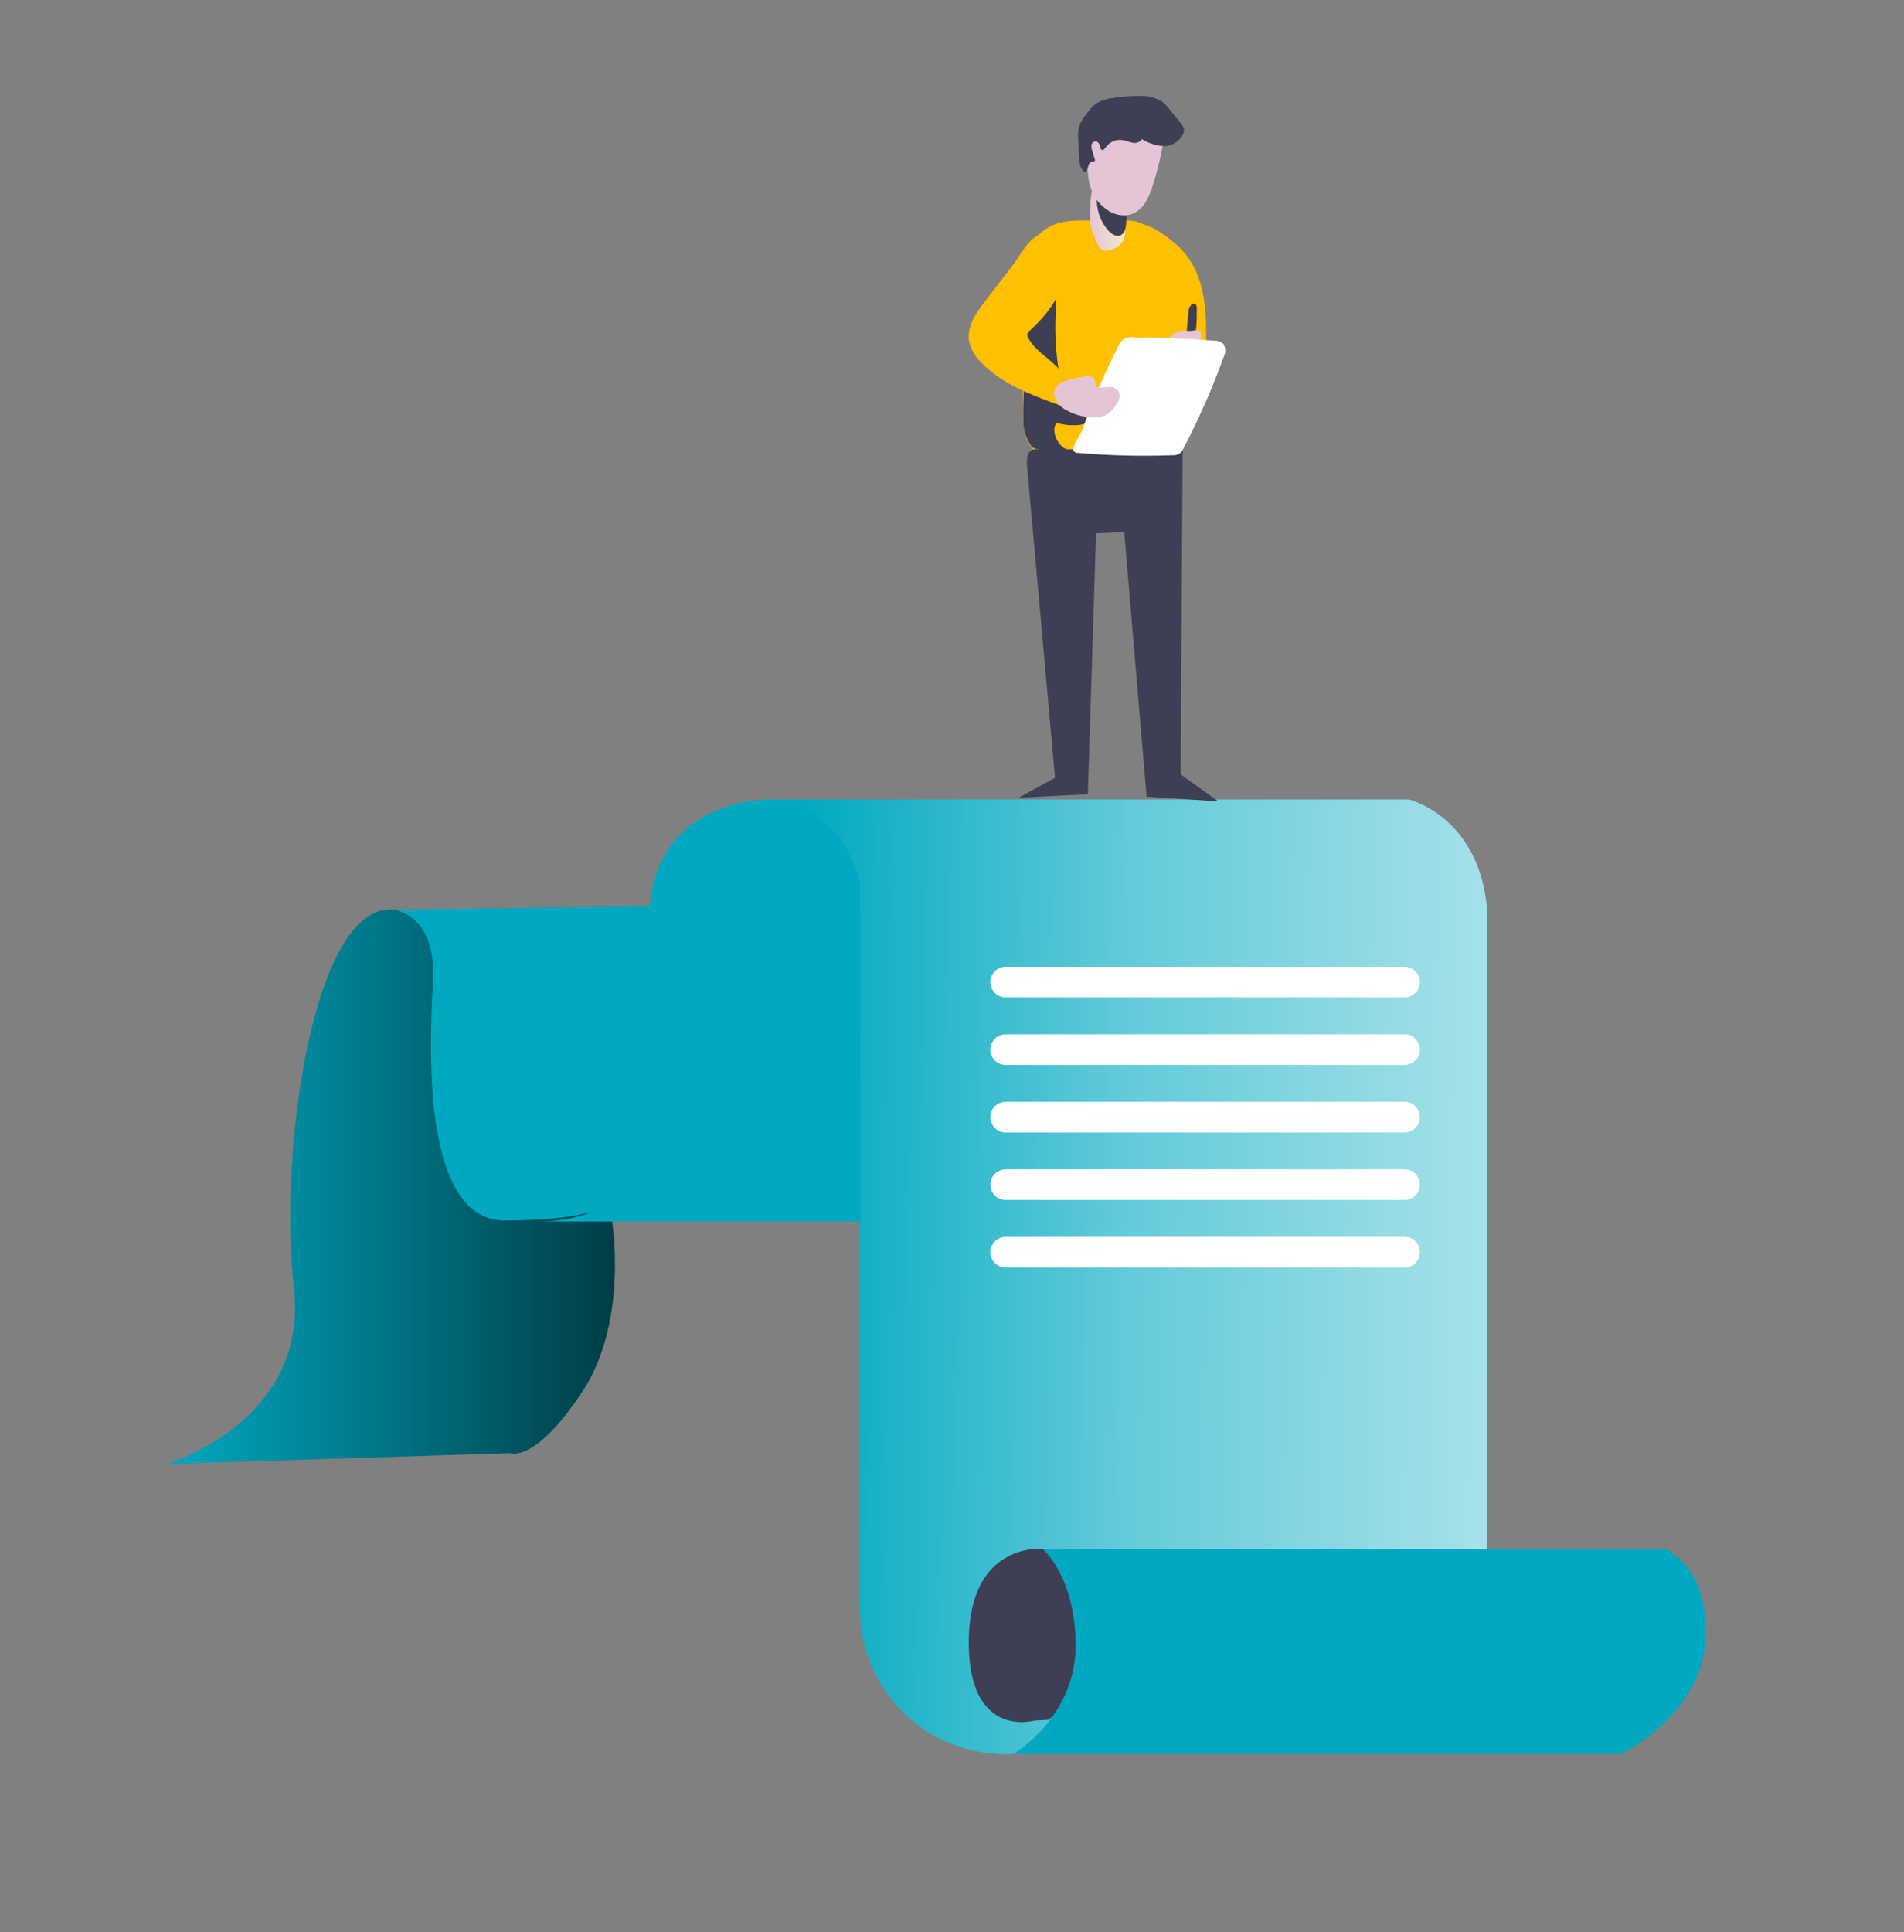 <svg xmlns="http://www.w3.org/2000/svg" width="208" height="211" viewBox="0 0 208 211" fill="none"><rect x="0" y="0" width="208" height="211" fill="#808080" stroke="none"/><path d="M18.196 159.879C18.196 159.879 33.787 155.355 32.106 140.607C30.425 125.86 34.176 98.737 42.946 99.319C51.715 99.9 95.626 99.319 95.626 99.319V132.89H66.8C66.8 132.89 68.812 144.114 63.613 151.993C58.414 159.873 55.739 158.698 55.739 158.698L18.196 159.879Z" fill="#00A9C1"></path><path d="M18.196 159.879C18.196 159.879 33.787 155.355 32.106 140.607C30.425 125.86 34.176 98.737 42.946 99.319C51.715 99.9 95.626 99.319 95.626 99.319V132.89H66.8C66.8 132.89 68.812 144.114 63.613 151.993C58.414 159.873 55.739 158.698 55.739 158.698L18.196 159.879Z" fill="url(#paint0_linear)"></path><path d="M84.228 87.316H153.924C153.924 87.316 161.629 89.159 162.467 99.383V190.717L110.682 191.555C110.187 191.594 109.689 191.604 109.193 191.584C105.079 191.417 101.19 189.661 98.344 186.687C95.497 183.712 93.914 179.75 93.928 175.632V96.702C93.928 96.702 92.945 88.491 84.228 87.316Z" fill="#00A9C1"></path><path d="M84.228 87.316H153.924C153.924 87.316 161.629 89.159 162.467 99.383V190.717L110.682 191.555C110.078 191.6 109.471 191.6 108.867 191.555C104.815 191.314 101.008 189.53 98.23 186.57C95.451 183.61 93.912 179.698 93.928 175.638V96.702C93.928 96.702 92.945 88.491 84.228 87.316Z" fill="url(#paint1_linear)"></path><path d="M113.892 169.154C113.892 169.154 105.913 168.363 105.832 179.185C105.75 190.008 112.996 187.908 112.996 187.908L114.531 187.821C114.531 187.821 124.173 181.168 118.968 173.83C118.968 173.812 116.834 169.526 113.892 169.154Z" fill="#3E3E54"></path><path d="M114.747 170.689C114.747 170.689 107.571 169.962 107.495 179.715C107.419 189.467 113.944 187.554 113.944 187.554L115.322 187.478C115.322 187.478 123.999 181.488 119.317 174.882C119.317 174.853 117.393 171.003 114.747 170.689Z" fill="#3E3E54"></path><path d="M113.892 169.154H181.837C181.837 169.154 186.809 170.939 186.309 179.156C185.809 187.373 177.092 191.554 177.092 191.554H110.705C110.705 191.554 117.41 187.618 117.497 179.924C117.584 172.23 113.892 169.154 113.892 169.154Z" fill="#00A9C1"></path><path d="M113.892 169.154H181.837C181.837 169.154 186.809 170.939 186.309 179.156C185.809 187.373 177.092 191.554 177.092 191.554H110.705C110.705 191.554 117.41 187.618 117.497 179.924C117.584 172.23 113.892 169.154 113.892 169.154Z" fill="url(#paint2_linear)"></path><path d="M42.946 99.325C42.946 99.325 47.749 99.772 47.301 107.257C46.853 114.741 46.185 133.291 55.123 133.291C64.061 133.291 70.097 131.838 70.429 126.697C70.76 121.556 71.01 98.993 71.01 98.993L42.946 99.325Z" fill="#00A9C1"></path><path d="M84.228 87.316C84.228 87.316 72.016 86.926 70.987 98.993C69.957 111.06 70.405 126.697 70.405 126.697C70.405 126.697 68.62 133.094 59.234 133.402H94.027L93.975 96.702C93.975 96.702 92.718 88.264 84.228 87.316Z" fill="#00A9C1"></path><path d="M84.228 87.316C84.228 87.316 72.016 86.926 70.987 98.993C69.957 111.06 70.405 126.697 70.405 126.697C70.405 126.697 68.62 133.094 59.234 133.402H94.027L93.975 96.702C93.975 96.702 92.718 88.264 84.228 87.316Z" fill="url(#paint3_linear)"></path><path d="M115.758 24.337C113.38 24.918 111.833 27.337 111.38 29.745C110.926 32.153 111.327 34.624 111.537 37.066C111.758 39.689 111.746 42.3 111.763 44.958C111.763 46.121 111.792 47.371 112.38 48.395C113.124 49.685 114.607 50.36 116.055 50.721C118.445 51.302 120.934 51.197 123.388 51.093C124.348 51.052 125.383 50.982 126.104 50.354C126.623 49.838 126.973 49.177 127.11 48.459C127.53 46.617 127.746 44.735 127.755 42.847L128.174 33.641C128.325 30.361 128.209 26.006 124.685 24.395C123.679 23.936 122.574 24.087 121.504 24.128C119.66 24.197 117.596 23.866 115.758 24.337Z" fill="#FFC000"></path><path d="M115.468 46.196C114.741 46.778 115.468 48.778 116.631 49.104C117.34 49.296 113.142 49.377 112.7 48.784C112.205 48.082 111.897 47.266 111.804 46.412C111.699 43.812 111.984 41.178 111.88 38.549C111.77 37.402 111.854 36.244 112.13 35.124C112.647 33.42 113.996 32.106 114.723 30.472C115.52 31.42 115.415 32.798 115.34 34.043C115.23 35.902 115.298 37.767 115.543 39.614C115.59 40.179 115.729 40.733 115.956 41.254C116.683 42.748 118.864 43.12 119.306 44.743C119.864 46.825 116.666 46.563 115.468 46.196Z" fill="#3E3E54"></path><path d="M119.288 25.186L119.73 26.297C119.916 26.762 120.178 27.285 120.667 27.39C120.921 27.418 121.178 27.378 121.411 27.273C121.976 27.101 122.454 26.721 122.748 26.209C122.893 25.84 122.949 25.441 122.911 25.046C122.865 23.639 122.719 18.423 120.655 18.684C118.998 18.911 118.817 24.011 119.288 25.186Z" fill="url(#paint4_linear)"></path><path d="M121.103 25.209C121.446 25.581 121.975 25.913 122.429 25.692C122.882 25.471 122.964 24.971 123.01 24.529C123.057 24.087 123.086 23.645 123.091 23.203C123.118 22.986 123.07 22.767 122.954 22.582C122.839 22.397 122.664 22.257 122.458 22.185C121.952 21.865 119.864 20.516 119.823 21.918C119.836 23.134 120.291 24.304 121.103 25.209Z" fill="#3E3E54"></path><path d="M127.116 15.422C126.839 17.038 126.45 18.634 125.953 20.196C125.761 20.881 125.477 21.536 125.109 22.145C124.735 22.753 124.159 23.212 123.481 23.441C123.03 23.544 122.562 23.545 122.11 23.445C121.658 23.344 121.235 23.144 120.87 22.86C120.185 22.374 119.646 21.71 119.312 20.941C119.064 20.332 118.913 19.689 118.864 19.033C118.664 17.313 118.967 15.572 119.736 14.021C119.987 13.506 120.341 13.049 120.777 12.677C121.206 12.361 121.697 12.138 122.218 12.023C122.739 11.908 123.278 11.903 123.801 12.008C124.845 12.224 125.844 12.617 126.755 13.171C127.569 13.637 127.249 14.66 127.116 15.422Z" fill="url(#paint5_linear)"></path><path d="M126.964 11.101C127.261 11.345 127.527 11.624 127.755 11.933L128.977 13.445C129.164 13.637 129.294 13.879 129.349 14.143C129.359 14.375 129.296 14.605 129.168 14.8C128.965 15.132 128.685 15.41 128.352 15.612C128.02 15.815 127.644 15.935 127.255 15.963C126.368 15.938 125.503 15.673 124.755 15.195C124.641 15.357 124.482 15.48 124.297 15.55C124.113 15.619 123.911 15.631 123.72 15.585C123.33 15.521 122.969 15.341 122.556 15.288C122.214 15.252 121.867 15.31 121.554 15.454C121.241 15.598 120.973 15.824 120.777 16.108C120.667 16.271 120.475 16.48 120.323 16.352C120.295 16.326 120.273 16.295 120.257 16.26C120.241 16.225 120.232 16.187 120.23 16.149C120.166 15.823 119.998 15.422 119.649 15.44C119.542 15.455 119.443 15.505 119.368 15.583C119.293 15.661 119.247 15.762 119.236 15.87C119.224 16.083 119.255 16.297 119.329 16.498L119.614 17.422C119.623 17.459 119.623 17.497 119.614 17.533C119.614 17.632 119.445 17.626 119.341 17.638C119.108 17.638 118.963 17.899 118.893 18.12C118.848 18.352 118.753 18.57 118.614 18.76C118.589 18.786 118.556 18.804 118.521 18.812C118.482 18.808 118.445 18.792 118.416 18.766C118.247 18.589 118.116 18.38 118.03 18.151C117.944 17.922 117.905 17.678 117.916 17.434C117.858 16.725 117.817 16.009 117.788 15.294C117.726 14.732 117.784 14.163 117.957 13.625C118.144 13.206 118.389 12.815 118.684 12.462C118.945 12.069 119.258 11.713 119.614 11.404C120.17 11.022 120.815 10.788 121.486 10.723C122.467 10.548 123.462 10.468 124.458 10.485C125.337 10.426 126.213 10.641 126.964 11.101Z" fill="#3E3E54"></path><path d="M131.064 30.699C131.814 33.025 131.791 35.543 131.75 38.003C131.757 38.91 131.691 39.816 131.553 40.713C131.437 41.47 131.144 42.189 130.698 42.812C130.474 43.121 130.187 43.38 129.857 43.572C129.526 43.763 129.159 43.883 128.779 43.923C128.466 43.947 128.153 43.881 127.877 43.731C127.174 43.318 127.069 42.364 127.04 41.55L126.703 31.978C126.65 30.518 123.981 26.442 124.237 25C124.516 23.435 128.023 26.198 128.86 27.023C129.879 28.054 130.634 29.315 131.064 30.699Z" fill="#FFC000"></path><path d="M130.75 33.775C130.75 33.56 130.75 33.292 130.558 33.193C130.498 33.169 130.433 33.161 130.369 33.169C130.305 33.177 130.244 33.202 130.192 33.24C130.073 33.351 129.98 33.486 129.919 33.637C129.857 33.788 129.83 33.95 129.837 34.112C129.773 34.804 129.703 35.496 129.639 36.188C129.605 36.595 129.366 37.316 129.988 37.212C130.89 37.061 130.704 34.45 130.75 33.775Z" fill="#3E3E54"></path><path d="M129.139 36.124C128.835 36.159 128.543 36.262 128.285 36.426C128.028 36.591 127.81 36.812 127.651 37.072C127.63 37.109 127.615 37.148 127.604 37.188C127.602 37.243 127.619 37.296 127.651 37.34C127.746 37.458 127.867 37.554 128.003 37.621C128.14 37.689 128.289 37.725 128.441 37.729C129.105 37.837 129.776 37.884 130.448 37.869C130.586 37.878 130.724 37.845 130.843 37.776C130.947 37.682 131.018 37.558 131.047 37.421C131.175 37.002 131.425 36.188 130.878 36.072C130.596 36.076 130.314 36.099 130.035 36.142C129.737 36.118 129.438 36.113 129.139 36.124Z" fill="url(#paint6_linear)"></path><path d="M107.635 32.868C106.646 34.147 105.605 35.63 105.855 37.224C106.063 38.162 106.557 39.013 107.268 39.66C109.484 41.934 112.56 43.091 115.537 44.184C115.663 44.249 115.805 44.271 115.945 44.248C116.062 44.209 116.165 44.137 116.241 44.039C117.206 42.905 116.509 41.131 115.456 40.056C114.403 38.98 113.014 38.23 112.333 36.904C112.256 36.785 112.22 36.644 112.229 36.502C112.277 36.343 112.375 36.202 112.508 36.101C114.165 34.595 115.683 32.763 116.107 30.565C116.381 29.134 115.567 24.453 113.281 25.756C112.182 26.378 111.304 28.117 110.542 29.105L107.635 32.868Z" fill="#FFC000"></path><path d="M112.211 51.011L115.258 84.943L111.281 87.124L118.841 86.74L119.736 58.245L122.818 58.112L125.261 87.008L133.094 87.519L128.982 84.571L129.198 49.098L113.153 49.057C112.211 49.069 112.124 50.058 112.211 51.011Z" fill="#3E3E54"></path><path d="M122.178 37.793C122.292 37.457 122.526 37.175 122.835 37.001C123.144 36.827 123.507 36.774 123.853 36.851C126.776 36.851 129.7 36.969 132.623 37.206C133.002 37.191 133.373 37.322 133.658 37.572C133.78 37.785 133.847 38.024 133.852 38.269C133.857 38.514 133.801 38.757 133.687 38.974C132.433 42.45 130.939 45.835 129.215 49.104C129.159 49.235 129.08 49.355 128.982 49.459C128.729 49.654 128.411 49.747 128.093 49.72C124.656 49.847 121.214 49.762 117.788 49.465C117.59 49.465 117.352 49.406 117.27 49.22C117.078 48.784 118.026 47.476 118.212 46.987C118.596 45.975 118.957 44.952 119.376 43.946C120.195 41.858 121.143 39.8 122.178 37.793Z" fill="white"></path><path d="M118.323 41.149C118.788 41.05 119.399 41.05 119.585 41.486C119.695 41.748 119.614 42.114 119.852 42.271C119.945 42.322 120.05 42.344 120.155 42.335C120.527 42.335 120.893 42.248 121.26 42.265C121.445 42.258 121.628 42.297 121.794 42.379C121.96 42.462 122.102 42.584 122.208 42.736C122.286 42.924 122.318 43.128 122.299 43.331C122.281 43.533 122.214 43.729 122.103 43.899C121.931 44.244 121.71 44.562 121.446 44.842C121.242 45.068 120.995 45.252 120.719 45.382C120.464 45.488 120.192 45.547 119.916 45.557C118.758 45.652 117.596 45.403 116.578 44.842C115.985 44.567 115.515 44.082 115.258 43.481C114.619 41.649 117.166 41.381 118.323 41.149Z" fill="url(#paint7_linear)"></path><path d="M153.441 98.208H109.868C108.943 98.208 108.193 98.958 108.193 99.883C108.193 100.808 108.943 101.558 109.868 101.558H153.441C154.366 101.558 155.116 100.808 155.116 99.883C155.116 98.958 154.366 98.208 153.441 98.208Z" fill="url(#paint8_linear)"></path><path d="M153.441 105.582H109.868C108.943 105.582 108.193 106.332 108.193 107.257C108.193 108.181 108.943 108.931 109.868 108.931H153.441C154.366 108.931 155.116 108.181 155.116 107.257C155.116 106.332 154.366 105.582 153.441 105.582Z" fill="white"></path><path d="M153.441 112.955H109.868C108.943 112.955 108.193 113.705 108.193 114.63C108.193 115.555 108.943 116.305 109.868 116.305H153.441C154.366 116.305 155.116 115.555 155.116 114.63C155.116 113.705 154.366 112.955 153.441 112.955Z" fill="white"></path><path d="M153.441 120.329H109.868C108.943 120.329 108.193 121.079 108.193 122.004C108.193 122.929 108.943 123.679 109.868 123.679H153.441C154.366 123.679 155.116 122.929 155.116 122.004C155.116 121.079 154.366 120.329 153.441 120.329Z" fill="white"></path><path d="M153.441 127.703H109.868C108.943 127.703 108.193 128.453 108.193 129.378C108.193 130.303 108.943 131.053 109.868 131.053H153.441C154.366 131.053 155.116 130.303 155.116 129.378C155.116 128.453 154.366 127.703 153.441 127.703Z" fill="white"></path><path d="M153.441 135.077H109.868C108.943 135.077 108.193 135.827 108.193 136.752C108.193 137.677 108.943 138.426 109.868 138.426H153.441C154.366 138.426 155.116 137.677 155.116 136.752C155.116 135.827 154.366 135.077 153.441 135.077Z" fill="white"></path><path d="M153.441 142.451H109.868C108.943 142.451 108.193 143.2 108.193 144.125C108.193 145.05 108.943 145.8 109.868 145.8H153.441C154.366 145.8 155.116 145.05 155.116 144.125C155.116 143.2 154.366 142.451 153.441 142.451Z" fill="url(#paint9_linear)"></path><path d="M117.916 149.935H112.775V165.13H117.916V149.935Z" fill="url(#paint10_linear)"></path><path d="M125.069 154.575H119.928V165.13H125.069V154.575Z" fill="url(#paint11_linear)"></path><path d="M139.031 150.598H133.89V165.13H139.031V150.598Z" fill="url(#paint12_linear)"></path><path d="M132.105 158.425H126.964V165.13H132.105V158.425Z" fill="url(#paint13_linear)"></path><path d="M150.423 153.587H144.393V165.24H150.423V153.587Z" fill="url(#paint14_linear)"></path><path d="M156.459 153.616H150.429V165.246H156.459V153.616Z" fill="url(#paint15_linear)"></path><path d="M156.459 150.382H144.393V153.511H156.459V150.382Z" fill="url(#paint16_linear)"></path><path d="M94.44 179.226C94.806 181.337 97.597 188.746 104.593 190.577C107.815 191.421 111.571 192.241 114.654 190.979C115.576 190.63 116.416 190.094 117.119 189.403C117.927 188.496 118.38 187.328 118.396 186.113C118.412 184.899 117.99 183.719 117.206 182.791C116.522 182.108 115.738 181.534 114.88 181.087C112.403 179.639 109.379 177.266 106.396 177.197C103.413 177.127 97.266 178.249 94.44 179.226Z" fill="url(#paint17_linear)"></path><defs><linearGradient id="paint0_linear" x1="18.196" y1="129.599" x2="95.626" y2="129.599" gradientUnits="userSpaceOnUse"><stop stop-opacity="0"></stop><stop offset="0.99"></stop></linearGradient><linearGradient id="paint1_linear" x1="84.24" y1="138.851" x2="205.575" y2="140.386" gradientUnits="userSpaceOnUse"><stop offset="0.02" stop-color="white" stop-opacity="0"></stop><stop offset="0.32" stop-color="white" stop-opacity="0.39"></stop><stop offset="0.68" stop-color="white" stop-opacity="0.68"></stop><stop offset="1" stop-color="white"></stop></linearGradient><linearGradient id="paint2_linear" x1="24049.1" y1="6208.3" x2="23798.8" y2="8760.45" gradientUnits="userSpaceOnUse"><stop stop-opacity="0"></stop><stop offset="0.99"></stop></linearGradient><linearGradient id="paint3_linear" x1="5250.65" y1="8947.6" x2="7329.51" y2="8947.6" gradientUnits="userSpaceOnUse"><stop stop-opacity="0"></stop><stop offset="0.99"></stop></linearGradient><linearGradient id="paint4_linear" x1="119.062" y1="23.052" x2="122.911" y2="23.052" gradientUnits="userSpaceOnUse"><stop stop-color="#E5C5D5"></stop><stop offset="0.42" stop-color="#EAD4D1"></stop><stop offset="1" stop-color="#F0E9CB"></stop></linearGradient><linearGradient id="paint5_linear" x1="2254.38" y1="394.297" x2="2378.03" y2="394.297" gradientUnits="userSpaceOnUse"><stop stop-color="#E5C5D5"></stop><stop offset="0.42" stop-color="#EAD4D1"></stop><stop offset="1" stop-color="#F0E9CB"></stop></linearGradient><linearGradient id="paint6_linear" x1="1091.15" y1="154.934" x2="1113.58" y2="154.934" gradientUnits="userSpaceOnUse"><stop stop-color="#E5C5D5"></stop><stop offset="0.42" stop-color="#EAD4D1"></stop><stop offset="1" stop-color="#F0E9CB"></stop></linearGradient><linearGradient id="paint7_linear" x1="1868.67" y1="386.066" x2="1956.58" y2="386.066" gradientUnits="userSpaceOnUse"><stop stop-color="#E5C5D5"></stop><stop offset="0.42" stop-color="#EAD4D1"></stop><stop offset="1" stop-color="#F0E9CB"></stop></linearGradient><linearGradient id="paint8_linear" x1="10817" y1="609.857" x2="10814" y2="1045.81" gradientUnits="userSpaceOnUse"><stop offset="0.02" stop-color="white" stop-opacity="0"></stop><stop offset="0.32" stop-color="white" stop-opacity="0.39"></stop><stop offset="0.68" stop-color="white" stop-opacity="0.68"></stop><stop offset="1" stop-color="white"></stop></linearGradient><linearGradient id="paint9_linear" x1="11154.9" y1="656.41" x2="11151.9" y2="1092.36" gradientUnits="userSpaceOnUse"><stop offset="0.02" stop-color="white" stop-opacity="0"></stop><stop offset="0.32" stop-color="white" stop-opacity="0.39"></stop><stop offset="0.68" stop-color="white" stop-opacity="0.68"></stop><stop offset="1" stop-color="white"></stop></linearGradient><linearGradient id="paint10_linear" x1="1139.22" y1="3938.42" x2="1075.47" y2="4291.74" gradientUnits="userSpaceOnUse"><stop offset="0.02" stop-color="white" stop-opacity="0"></stop><stop offset="0.32" stop-color="white" stop-opacity="0.39"></stop><stop offset="0.68" stop-color="white" stop-opacity="0.68"></stop><stop offset="1" stop-color="white"></stop></linearGradient><linearGradient id="paint11_linear" x1="1210.63" y1="2794.2" x2="1179.15" y2="3043.65" gradientUnits="userSpaceOnUse"><stop offset="0.02" stop-color="white" stop-opacity="0"></stop><stop offset="0.32" stop-color="white" stop-opacity="0.39"></stop><stop offset="0.68" stop-color="white" stop-opacity="0.68"></stop><stop offset="1" stop-color="white"></stop></linearGradient><linearGradient id="paint12_linear" x1="1346.48" y1="3806.2" x2="1288.02" y2="4144.87" gradientUnits="userSpaceOnUse"><stop offset="0.02" stop-color="white" stop-opacity="0"></stop><stop offset="0.32" stop-color="white" stop-opacity="0.39"></stop><stop offset="0.68" stop-color="white" stop-opacity="0.68"></stop><stop offset="1" stop-color="white"></stop></linearGradient><linearGradient id="paint13_linear" x1="1280.69" y1="1840.3" x2="1267.86" y2="2000.26" gradientUnits="userSpaceOnUse"><stop offset="0.02" stop-color="white" stop-opacity="0"></stop><stop offset="0.32" stop-color="white" stop-opacity="0.39"></stop><stop offset="0.68" stop-color="white" stop-opacity="0.68"></stop><stop offset="1" stop-color="white"></stop></linearGradient><linearGradient id="paint14_linear" x1="1672.2" y1="3159.91" x2="1678.73" y2="3542.89" gradientUnits="userSpaceOnUse"><stop offset="0.02" stop-color="white" stop-opacity="0"></stop><stop offset="0.32" stop-color="white" stop-opacity="0.39"></stop><stop offset="0.68" stop-color="white" stop-opacity="0.68"></stop><stop offset="1" stop-color="white"></stop></linearGradient><linearGradient id="paint15_linear" x1="1741.43" y1="3198.01" x2="1744.8" y2="3855.01" gradientUnits="userSpaceOnUse"><stop offset="0.02" stop-color="white" stop-opacity="0"></stop><stop offset="0.32" stop-color="white" stop-opacity="0.39"></stop><stop offset="0.68" stop-color="white" stop-opacity="0.68"></stop><stop offset="1" stop-color="white"></stop></linearGradient><linearGradient id="paint16_linear" x1="3259.16" y1="944.797" x2="3260.23" y2="1000.62" gradientUnits="userSpaceOnUse"><stop offset="0.02" stop-color="white" stop-opacity="0"></stop><stop offset="0.32" stop-color="white" stop-opacity="0.39"></stop><stop offset="0.68" stop-color="white" stop-opacity="0.68"></stop><stop offset="1" stop-color="white"></stop></linearGradient><linearGradient id="paint17_linear" x1="5846.27" y1="4454.36" x2="5426.73" y2="5964.85" gradientUnits="userSpaceOnUse"><stop stop-color="#823A3A" stop-opacity="0"></stop><stop offset="0.99"></stop></linearGradient></defs></svg>